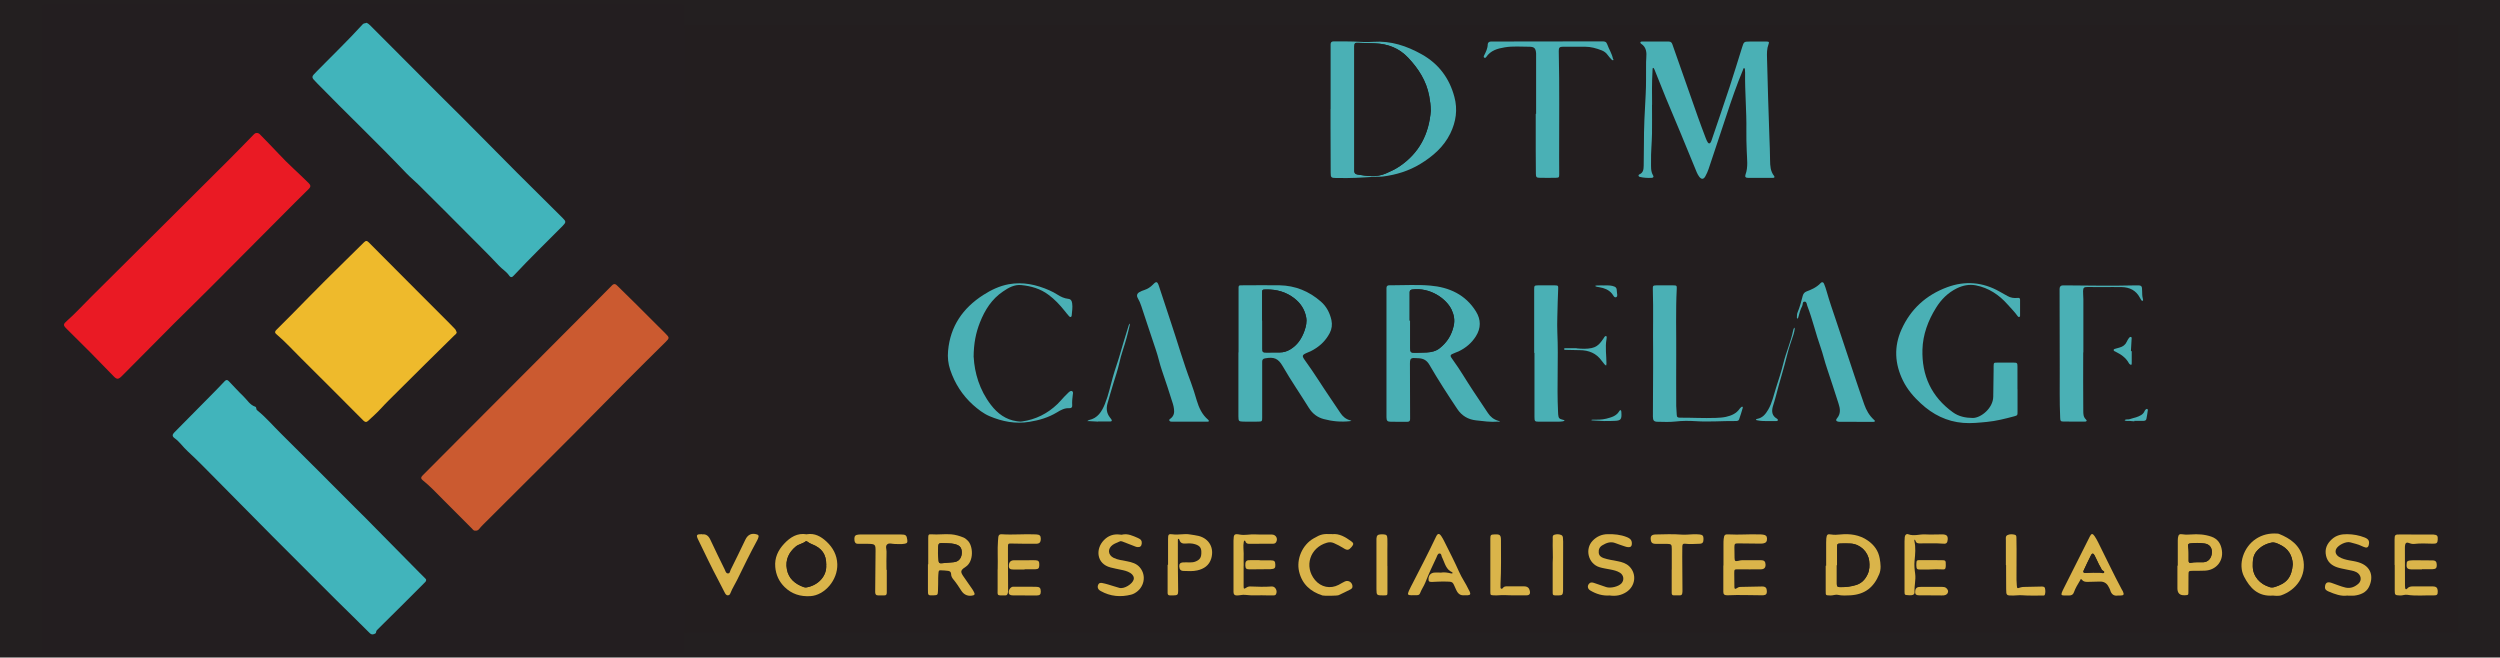 <?xml version="1.0" encoding="UTF-8"?><svg id="Calque_1" xmlns="http://www.w3.org/2000/svg" viewBox="0 0 336.5 88.5"><defs><style>.cls-1{fill:#ea1a24;}.cls-2{fill:#4ab0b5;}.cls-3{fill:#cb5a30;}.cls-4{fill:#dab44a;}.cls-5{fill:#231e1f;}.cls-6{fill:#41b4bb;}.cls-7{fill:#231e20;}.cls-8{fill:#eeba2c;}.cls-9{fill:#231f20;}</style></defs><rect class="cls-9" width="336.5" height="88.5"/><path class="cls-5" d="m211.52,3.36h119.41v81.79H92.74c-.21,0-.5.08-.6-.02-.1-.1-.02-.39-.02-.6,0-26.84,0-53.69,0-80.53,0-.21-.08-.5.02-.6s.39-.02.6-.02h118.79Zm10.84,10.72c-.02-1.48-.03-2.97.05-4.45,0-.14.01-.28.02-.42,0-.04.04-.07.06-.1.04.02.09.04.11.07.06.12.11.25.17.38.48,1.2.96,2.41,1.45,3.61.66,1.6,1.34,3.2,2.01,4.8.72,1.73,1.42,3.47,2.14,5.2.09.21.2.42.34.6.3.38.57.37.81-.05.18-.32.34-.66.45-1.01.8-2.39,1.6-4.79,2.39-7.18.68-2.07,1.39-4.13,2.23-6.14.02-.04.03-.09.04-.13.03-.07.06-.14.15-.1.03.01.06.07.07.11.02.16.03.32.03.49-.05,2.6.21,5.19.17,7.78-.02.93.02,1.85.05,2.78.03,1.06.21,2.12-.17,3.17-.11.29.02.43.36.43,1.11.01,2.23,0,3.34,0,.19,0,.28-.1.15-.26-.49-.63-.52-1.37-.54-2.11-.02-1.04-.05-2.08-.09-3.13-.14-3.54-.22-7.09-.32-10.63-.02-.62-.03-1.25.2-1.85.11-.3.05-.37-.27-.37-.74,0-1.48,0-2.23,0-.81,0-.81,0-1.06.8-.56,1.77-1.09,3.54-1.67,5.3-.78,2.37-1.6,4.73-2.4,7.1-.04.13-.09.27-.16.38-.11.18-.27.19-.38,0-.11-.18-.19-.37-.27-.56-.36-.95-.72-1.9-1.06-2.86-1.15-3.25-2.29-6.5-3.43-9.76-.08-.24-.21-.4-.49-.4-1.21,0-2.41,0-3.62,0-.06,0-.17.02-.19.06-.04.09.02.19.09.24.71.47.75,1.17.69,1.91-.03.35-.03.69-.03,1.04-.02,1.27.02,2.55-.05,3.82-.13,2.29-.25,4.58-.24,6.87,0,.93-.02,1.85-.03,2.78,0,.48-.05.94-.58,1.16-.08.03-.15.13-.1.23.03.05.1.1.16.11.52.12,1.05.15,1.59.13.23,0,.31-.15.2-.32-.36-.57-.27-1.21-.28-1.83-.03-1.28.1-2.55.13-3.82.02-1.3,0-2.6,0-3.89Zm-55.66,33.36c0,2.87,0,5.74,0,8.62,0,.65.04.69.66.7.67.02,1.34.01,2.02,0,.5,0,.52-.03.52-.58,0-2.25,0-4.49,0-6.74,0-.25,0-.51,0-.76,0-.24.11-.38.36-.43,1.24-.23,1.79,0,2.42,1.08,1.1,1.91,2.34,3.72,3.51,5.59.47.76,1.13,1.27,2.01,1.5,1.16.31,2.32.41,3.51.28.07,0,.14-.03.21-.04-.06-.03-.13-.06-.19-.08-.57-.15-.98-.49-1.3-.98-.43-.66-.88-1.31-1.32-1.96-1.15-1.68-2.21-3.42-3.41-5.07-.5-.69-.48-.78.34-1.12.13-.05.26-.1.38-.16,1.11-.55,1.99-1.33,2.57-2.45.29-.56.36-1.15.23-1.75-.21-.97-.66-1.83-1.42-2.49-1.59-1.39-3.44-2.15-5.56-2.19-1.6-.03-3.2,0-4.8,0-.78,0-.72-.08-.72.7,0,2.78,0,5.56,0,8.34Zm19.91.07s0,0,.01,0c0,1.9,0,3.8,0,5.7,0,.97,0,1.95,0,2.92,0,.44.1.6.48.61.79.03,1.58.01,2.36.01.23,0,.33-.13.34-.35,0-.12,0-.23,0-.35,0-2.25,0-4.5-.02-6.74,0-1.2-.02-1.18,1.2-1.11.66.04,1.09.31,1.43.9,1.17,2.03,2.44,3.99,3.74,5.93.63.94,1.47,1.41,2.52,1.53.99.11,1.98.25,2.98.17.08,0,.17.06.24-.03-.08-.03-.17-.06-.25-.09-.59-.17-1.02-.53-1.36-1.03-.68-1.02-1.36-2.04-2.04-3.06-.9-1.35-1.71-2.76-2.66-4.07-.47-.65-.47-.69.29-.99.15-.06.3-.11.45-.18.97-.45,1.75-1.12,2.33-2.03.7-1.11.71-2.24.02-3.34-1.41-2.28-3.62-3.27-6.16-3.49-1.75-.15-3.52-.04-5.28-.04-.07,0-.14,0-.21,0-.25-.01-.39.1-.4.36,0,.12,0,.23,0,.35,0,2.8,0,5.61,0,8.41Zm-7.52-32.85s0,0,0,0c0,.9,0,1.81,0,2.71,0,1.95,0,3.89.02,5.84,0,.66.06.71.71.73.09,0,.19,0,.28,0,1.6.04,3.2-.05,4.79-.16.42-.03.84.01,1.25-.04,1.79-.22,3.48-.75,5.03-1.69,1.69-1.02,3.15-2.28,4.04-4.1.77-1.57,1-3.23.55-4.93-.67-2.51-2.12-4.45-4.4-5.73-2.02-1.13-4.14-1.83-6.49-1.68-.9.06-1.8,0-2.71-.04-.88-.04-1.76-.01-2.64-.02-.29,0-.43.12-.42.41,0,.12,0,.23,0,.35,0,2.78,0,5.56,0,8.34Zm92.46,37.76c0-1.02,0-2.04,0-3.06,0-.48-.04-.52-.51-.53-.74-.01-1.48-.02-2.23,0-.45,0-.45.03-.47.48,0,.16,0,.32,0,.49-.02,1.21-.03,2.41-.05,3.62-.02,1.53-1.65,2.87-2.75,2.86-.98,0-1.89-.19-2.69-.77-2.88-2.08-4.19-4.95-4.09-8.44.06-2.02.75-3.89,1.83-5.62.7-1.13,1.6-2.03,2.8-2.62.82-.41,1.67-.57,2.56-.4,1.73.34,3.11,1.26,4.27,2.57.46.52.96,1,1.36,1.58.05.07.14.15.24.1.05-.02.08-.11.08-.16,0-.72.01-1.44,0-2.16,0-.23-.16-.25-.34-.24-.47.04-.92,0-1.34-.25-.36-.21-.73-.4-1.09-.61-2.26-1.28-4.63-1.47-7.04-.58-2.82,1.04-4.92,2.92-6.15,5.69-1.04,2.32-.91,4.63.21,6.9.59,1.19,1.43,2.17,2.39,3.05,1.61,1.49,3.48,2.45,5.7,2.62,1.07.08,2.12-.03,3.19-.13,1.25-.12,2.46-.43,3.67-.75.47-.12.46-.15.46-.63,0-1,0-1.99,0-2.99ZM206.76,15.33h-.03c0,1.65,0,3.29,0,4.94,0,1.04,0,2.09.02,3.13,0,.45.08.53.52.54.72.01,1.44.01,2.16,0,.42,0,.46-.06.46-.5,0-.76-.01-1.53-.01-2.29,0-4.75.07-9.5-.05-14.26-.01-.45.1-.58.56-.59,1-.01,1.99,0,2.99,0,.78,0,1.51.21,2.23.49.33.13.6.33.81.63.14.21.32.4.49.58.06.06.18.14.23.12.13-.06,0-.15-.02-.22-.14-.69-.55-1.27-.77-1.93-.12-.34-.32-.39-.63-.39-4.87.01-9.74.01-14.61.02-.14,0-.28,0-.42,0-.25,0-.42.14-.42.38-.02.56-.25,1.03-.49,1.5-.05.11-.09.23.04.3.09.05.19-.02.24-.09.6-.89,1.52-1.15,2.51-1.31,1.09-.18,2.18-.08,3.26-.08.71,0,.9.19.95.9,0,.12,0,.23,0,.35,0,2.6,0,5.19,0,7.79Zm-75.7,32.74c0-1.9.3-3.32.85-4.69.66-1.67,1.59-3.14,3.11-4.17.74-.49,1.52-.95,2.44-.86,1.32.14,2.58.5,3.68,1.31.82.62,1.52,1.36,2.16,2.15.2.25.4.51.62.75.15.16.32.11.34-.11.05-.55.15-1.1.06-1.66-.05-.34-.17-.55-.55-.59-.51-.06-.97-.27-1.41-.55-.35-.22-.72-.42-1.1-.59-1.75-.78-3.56-1.17-5.48-.82-1.25.23-2.37.77-3.43,1.45-2.75,1.77-4.44,4.21-4.73,7.53-.07.86.01,1.71.29,2.54.62,1.84,1.63,3.42,3.07,4.72.67.61,1.4,1.17,2.23,1.52,1.71.73,3.47,1.07,5.35.76,1.32-.22,2.57-.58,3.71-1.27.52-.32,1.04-.6,1.68-.57.25.01.4-.1.38-.37-.03-.49,0-.97.08-1.45.02-.15.06-.36-.08-.46-.18-.11-.36.04-.49.16-.21.18-.4.38-.59.59-.3.32-.58.66-.9.97-1.34,1.3-2.93,2.09-4.78,2.35-.23.03-.46,0-.69-.03-1.5-.21-2.6-1.03-3.49-2.2-1.55-2.02-2.21-4.34-2.32-6.43Zm118.81,8.7h0c.74,0,1.48,0,2.22,0,.08,0,.2.02.23-.08.03-.1-.07-.16-.14-.22-.61-.57-1-1.27-1.28-2.04-.44-1.24-.86-2.49-1.28-3.74-.84-2.52-1.67-5.05-2.52-7.57-.43-1.29-.88-2.58-1.26-3.9-.1-.35-.22-.71-.36-1.05-.09-.21-.26-.27-.44-.09-.52.56-1.19.87-1.89,1.13-.28.1-.45.29-.53.59-.21.76-.39,1.52-.7,2.25-.09.2-.07.45-.09.68,0,.05.04.11.06.17.04-.05.1-.1.12-.16.14-.54.28-1.08.54-1.57.11-.2,0-.6.35-.58.26.02.25.35.33.56.72,1.83,1.14,3.76,1.8,5.61.33.94.55,1.92.87,2.85.54,1.55,1.01,3.12,1.53,4.68.24.72.33,1.38-.21,2.02-.2.24-.09.41.25.45.14.02.28,0,.42,0,.65,0,1.3,0,1.95,0Zm30.52-9.32c0-.79,0-1.57,0-2.36,0-1.6,0-3.2,0-4.79,0-.37-.05-.74-.04-1.11.02-.46.13-.55.6-.54.7,0,1.39.01,2.09.01.83,0,1.67-.02,2.5,0,1.07.02,1.93.44,2.45,1.42.04.08.08.17.14.24.06.09.12.23.25.18.09-.04.05-.17.02-.26-.09-.34-.1-.68-.1-1.03,0-.73-.06-.8-.79-.78-3.2.08-6.39.03-9.59,0-.09,0-.19,0-.28,0q-.44.01-.45.48c0,.07,0,.14,0,.21,0,3.5,0,6.99.02,10.49.01,2.22-.04,4.44.06,6.66.02.38.08.49.42.49.97.02,1.95.02,2.92.01.23,0,.3-.14.12-.3-.35-.32-.34-.74-.35-1.16-.02-2.62-.03-5.23-.01-7.85Zm-57.88-.28c0,.98,0,1.68,0,2.37,0,2.18-.02,4.36-.03,6.53,0,.52.13.69.64.7.79.02,1.58.06,2.36-.03.93-.11,1.85-.11,2.77-.05,1.78.12,3.57-.04,5.35-.02.19,0,.41-.01.48-.21.19-.52.34-1.05.5-1.58.01-.04,0-.1-.04-.13-.02-.02-.09,0-.12.01-.09.07-.19.14-.25.24-.45.66-1.11.94-1.86,1.11-.46.1-.92.12-1.38.14-1.6.07-3.2-.04-4.8-.03-.27,0-.44-.06-.44-.38,0-.39-.07-.78-.07-1.18-.01-2.32-.03-4.63,0-6.95.02-2.94-.08-5.88.07-8.82.02-.44-.01-.47-.46-.48-.76-.01-1.53-.01-2.29,0-.44,0-.48.06-.47.49.09,2.85,0,5.7.04,8.26Zm-62.36,9.6s0,0,0,0c.79,0,1.58,0,2.36,0,.07,0,.17,0,.19-.05.05-.09-.03-.17-.1-.23-.81-.69-1.22-1.6-1.52-2.59-.25-.82-.49-1.64-.79-2.44-1-2.62-1.76-5.31-2.65-7.96-.56-1.66-1.1-3.34-1.65-5-.21-.63-.36-.67-.81-.18-.33.35-.71.59-1.16.73-.22.07-.44.15-.64.27-.33.2-.42.48-.23.82.2.34.35.7.47,1.07.66,1.97,1.3,3.95,1.97,5.92.3.9.49,1.83.8,2.72.53,1.51,1.01,3.02,1.49,4.54.07.22.11.45.14.68.07.48-.02.92-.43,1.25-.1.08-.28.15-.18.32.07.13.24.13.38.13.79,0,1.58,0,2.36,0Zm46.36-9.25s.02,0,.02,0c0,1.04,0,2.09,0,3.13,0,1.83,0,3.66,0,5.49,0,.6.05.64.64.64.86,0,1.72,0,2.57,0,.21,0,.42-.03.62-.05.09-.01.18-.04.22-.15-.07-.02-.13-.04-.2-.05-.53-.13-.61-.21-.66-.73-.01-.14-.01-.28-.02-.42-.17-3.52.07-7.04-.09-10.56-.06-1.41.02-2.83.05-4.24,0-.56.03-1.11.06-1.66.02-.43,0-.48-.44-.49-.77-.01-1.53-.01-2.3,0-.46,0-.49.05-.49.54,0,2.85,0,5.7,0,8.55Zm39.29,28.64s-.03,0-.04,0c0,1.13,0,2.27,0,3.4,0,.63-.02.57.62.6.35.02.68-.16,1.03-.08.55.12,1.11.09,1.66.06,1.95-.11,3.17-1.06,3.89-2.84.28-.69.19-1.41.07-2.12-.18-1.04-.75-1.83-1.6-2.41-1.12-.77-2.39-.95-3.71-.82-.41.04-.81.09-1.23,0-.5-.09-.6.01-.65.54-.02.18-.02.37-.02.55,0,1.04,0,2.08,0,3.12Zm-137.2-4.23c-1.27-.23-2.23.4-3.04,1.26-.81.86-1.32,1.89-1.2,3.14.1,1.06.51,1.97,1.26,2.7.96.95,2.12,1.3,3.47,1.22,1.92-.12,3.69-2.16,3.62-4.31-.04-1.22-.58-2.22-1.46-3.04-.74-.68-1.56-1.16-2.65-.98Zm197.4,8.24c.07,0,.26.04.44.03.21,0,.43,0,.62-.07,1.96-.68,3.5-2.59,2.93-5.01-.41-1.73-1.68-2.65-3.23-3.26-.08-.03-.18-.04-.27-.04-1.02-.06-1.98.15-2.84.72-1.65,1.09-2.44,3.41-1.59,5.07.78,1.52,1.87,2.73,3.94,2.55Zm-181.06-4.2s-.01,0-.02,0c0,1.13,0,2.27,0,3.4,0,.81-.02.81.79.78.5-.02.55-.05.56-.57.02-.6.02-1.2.03-1.8,0-.25.02-.51.05-.76.01-.12.07-.24.21-.24.37.01.74.03,1.1.08.22.03.38.17.38.43,0,.3.15.53.33.75.39.46.71.97,1.04,1.48.38.59.96.8,1.62.63.18-.05.21-.18.14-.32-.09-.19-.19-.37-.3-.54-.35-.52-.71-1.03-1.07-1.54-.54-.76-.56-.95.19-1.43,1.15-.75,1.02-2.85.28-3.54-.17-.16-.34-.32-.56-.41-.54-.22-1.08-.38-1.67-.43-.88-.08-1.75.06-2.63,0-.4-.03-.45.04-.45.5,0,1.18,0,2.36,0,3.54Zm107.04.17s0,0,0,0c0,.93,0,1.85,0,2.78,0,.25,0,.51,0,.76,0,.32.14.47.46.47.09,0,.19,0,.28,0,1.36-.07,2.73,0,4.09,0,.19,0,.37.02.56,0,.36-.04.48-.19.47-.55-.02-.44-.18-.63-.65-.63-.97,0-1.94.04-2.92.06-.19,0-.36.08-.51.19-.21.15-.29.04-.29-.17,0-.62-.02-1.25-.02-1.87,0-.51.02-.53.54-.52,1.02,0,2.04.02,3.06,0,.45,0,.64-.25.61-.67-.03-.39-.19-.56-.63-.56-.83-.01-1.67,0-2.5,0-.18,0-.36.05-.54.09-.42.09-.48.05-.5-.39-.02-.48-.02-.97-.02-1.46,0-.46.06-.51.53-.5.93,0,1.85.02,2.78.03.18,0,.37,0,.55-.02.4-.07.55-.28.53-.68-.02-.31-.16-.46-.54-.51-.18-.03-.37-.02-.55-.03-1.34-.06-2.69.07-4.03,0-.54-.03-.65.06-.71.59-.03.23-.03.46-.03.69,0,.97,0,1.94,0,2.92Zm53.08,4.03c.19,0,.26,0,.32,0,.5-.02.57-.12.36-.58-.04-.08-.09-.16-.14-.24-1.11-2.08-2.11-4.22-3.17-6.32-.15-.29-.3-.58-.48-.84-.29-.42-.44-.4-.66.05-1.15,2.29-2.3,4.59-3.46,6.88-.62,1.23-.42,1.02.7,1.04.32,0,.52-.12.63-.43.2-.57.52-1.08.83-1.6.06-.1.07-.32.25-.08.19.25.46.29.75.28.53-.01,1.06-.01,1.6-.04.57-.02.99.19,1.24.71.07.15.17.28.21.43.16.61.55.82,1.03.74Zm30.9,0c.38,0,.66.03.94,0,.82-.09,1.6-.41,1.96-1.15.68-1.36.34-2.82-1.41-3.34-.42-.12-.86-.18-1.29-.27-.46-.09-.91-.2-1.31-.45-.47-.28-.6-.71-.36-1.12.3-.51,1.31-1,1.87-.84.51.15,1.04.25,1.52.49.16.08.34.16.52.2.21.05.35-.02.42-.25.17-.57.03-.87-.52-1.09-.76-.3-1.54-.44-2.37-.45-.78-.01-1.47.15-2.05.68-.67.6-.99,1.32-.78,2.24.19.84.76,1.3,1.52,1.55.42.14.86.2,1.29.3.43.1.87.13,1.27.34.63.33.79,1.1.27,1.56-.47.42-1.03.67-1.72.52-.66-.15-1.27-.42-1.91-.64-.57-.19-.84,0-.87.58-.02.35.24.49.5.59.84.36,1.68.67,2.52.54Zm-122.07-3.08c-.27,0-.55-.02-.83,0-.47.04-.75.36-.78.82-.02.36.06.45.44.44.51-.01,1.02-.07,1.53-.06,1.45.04,1.19-.09,1.75,1.12.26.56.57.8,1.15.73.14-.02.28,0,.42,0,.32-.02.4-.14.27-.45-.04-.11-.12-.2-.16-.31-.38-.82-.92-1.56-1.28-2.38-.62-1.4-1.32-2.75-2-4.11-.12-.25-.25-.5-.41-.72-.27-.39-.48-.37-.69.07-.99,2.09-2.05,4.15-3.11,6.2-.19.37-.39.74-.56,1.12-.22.48-.15.57.35.58.25,0,.51,0,.76-.01.18,0,.33-.08.39-.24.19-.52.53-.98.73-1.49.44-1.12.94-2.21,1.46-3.29.11-.22.17-.57.43-.59.31-.01.24.39.38.58.03.04.04.08.06.13.32.68.49,1.47,1.28,1.82.03.01.04.08.06.12-.07.01-.14.05-.19.04-.47-.12-.95-.2-1.45-.11Zm22.77,3.08c.81.12,1.55-.01,2.22-.44,1.24-.79,1.45-2.46.43-3.47-.43-.42-.99-.59-1.56-.7-.64-.12-1.28-.21-1.9-.42-.34-.12-.63-.31-.66-.72-.04-.43.1-.78.48-1,.55-.32,1.12-.56,1.78-.29.36.15.74.26,1.11.39.22.08.44.15.67.15.24,0,.38-.11.41-.37.05-.5-.13-.77-.68-.99-.83-.33-1.7-.41-2.59-.39-.79.02-1.45.32-1.98.86-1.12,1.14-.6,3.14.92,3.59.46.14.95.2,1.43.3.46.09.91.19,1.31.44.51.31.6.98.2,1.43-.4.44-1.48.7-2.06.5-.53-.18-1.05-.37-1.58-.54-.22-.07-.45-.15-.66.03-.33.28-.29.73.09.96.81.5,1.69.76,2.62.68Zm-65.67-8.19c-.11-.01-.2-.02-.29-.03-.84-.09-1.56.17-2.14.77-1.15,1.2-.96,3.18.91,3.66.45.11.9.2,1.35.3.45.1.91.2,1.31.44.36.22.53.56.46.86-.15.64-1.3,1.33-1.93,1.15-.51-.15-1.01-.32-1.52-.46-.27-.08-.54-.15-.81-.2-.18-.03-.39-.02-.49.17-.11.21-.13.45,0,.66.07.11.2.19.32.26,1.29.73,2.66.85,4.08.48.16-.04.31-.11.45-.18,1.32-.72,1.66-2.38.72-3.49-.45-.53-1.07-.69-1.71-.82-.61-.12-1.24-.18-1.81-.46-.79-.4-.86-1.26-.12-1.76.28-.19.62-.31.93-.45.11-.05.23-.03.34,0,.52.2,1.04.39,1.55.6.17.07.34.15.53.16.34.02.51-.13.55-.48.04-.34-.08-.56-.5-.74-.7-.3-1.4-.65-2.18-.45Zm142.13,4.18s-.03,0-.05,0c0,1.02,0,2.04,0,3.05q0,.97.95.93s.05,0,.07,0c.45-.03.46-.04.46-.48,0-.72,0-1.43.01-2.15,0-.65,0-.65.62-.66.53,0,1.07,0,1.6-.02,1.47-.08,2.48-1.27,2.28-2.71-.12-.87-.52-1.56-1.43-1.87-.9-.31-1.81-.36-2.74-.29-.37.03-.73.04-1.1-.02-.46-.07-.59.03-.65.48-.02.11-.02.23-.02.35,0,1.13,0,2.27,0,3.4Zm-198.61-4.22c-.77-.02-.84.09-.55.71.02.04.04.08.06.12.88,1.81,1.75,3.63,2.69,5.41.28.53.55,1.07.83,1.61.1.18.18.39.45.38.24,0,.3-.21.36-.37.23-.58.57-1.11.85-1.67.89-1.81,1.76-3.62,2.73-5.39.08-.14.14-.3.17-.45.03-.15-.05-.26-.2-.31-.71-.24-1.24,0-1.57.69-.65,1.36-1.3,2.71-1.98,4.06-.09.18-.09.52-.4.49-.26-.03-.3-.32-.4-.52-.65-1.33-1.31-2.66-1.93-4-.25-.53-.6-.81-1.1-.73Zm84.79-.03c-1.26-.05-1.51,0-2.5.58-1.5.86-2.35,2.78-1.95,4.47.4,1.69,1.53,2.69,3.14,3.21.21.07,2,.05,2.18-.04.54-.25,1.08-.52,1.62-.79.12-.06.23-.16.24-.32.06-.55-.49-.96-1.01-.74-.3.13-.57.31-.85.46-1.13.57-2.38.31-3.18-.65-1.51-1.81-.69-4.36,1.6-5.02.33-.09.63-.1.94.05.44.2.87.42,1.29.68.53.33.72.29,1.12-.19.27-.33.26-.48-.08-.74-.8-.58-1.63-1.07-2.56-.95Zm143,4.14s0,0,0,0c0,1.13,0,2.27,0,3.4,0,.66.05.68.72.7.33.01.64-.14.95-.09,1.2.19,2.4.04,3.6.08.43.01.53-.12.52-.53-.02-.52-.18-.68-.74-.68-.86,0-1.71,0-2.57,0-.31,0-.59.03-.81.3-.13.16-.24.08-.27-.1-.02-.11-.02-.23-.02-.35,0-1.69,0-3.38-.01-5.07,0-.14,0-.28.04-.41.05-.21.18-.32.41-.24.26.1.53.18.81.15.83-.09,1.67-.05,2.5-.03.52.01.63-.09.66-.57.03-.49-.09-.62-.57-.66-.12,0-.23,0-.35,0-1.39,0-2.78,0-4.17-.01-.65,0-.71.05-.72.7,0,1.13,0,2.27,0,3.4Zm-165.09-.02s-.03,0-.05,0c0,1.18,0,2.36,0,3.54,0,.09,0,.19,0,.28.02.18.1.31.3.3.16,0,.32,0,.49,0,.53-.01.63-.08.63-.59,0-1.13-.04-2.27-.04-3.4,0-1.13,0-2.27,0-3.4,0-.08-.02-.2.09-.23.02,0,.1.08.12.14.12.46.45.53.86.5.42-.03.83-.04,1.24.09.6.19.83.47.85,1.02.02.75-.17,1.06-.78,1.31-.24.1-.5.11-.75.12-.32,0-.65-.01-.97,0-.35.02-.49.22-.47.55.03.4.19.59.61.6.6.01,1.22.05,1.8-.07.89-.19,1.62-.66,1.9-1.63.4-1.4-.28-2.64-1.69-3.01-.38-.1-.78-.12-1.16-.2-.78-.14-1.56.1-2.35-.02-.55-.08-.61,0-.62.62,0,1.16,0,2.32,0,3.47Zm10.17.11s.01,0,.02,0c0-.56-.01-1.11,0-1.67.01-.48-.08-.97,0-1.45.02-.09.03-.24.08-.25.17-.05.14.13.2.21.14.2.34.21.55.21.51,0,1.02-.01,1.53-.01.49,0,.97,0,1.46,0,.21,0,.43,0,.55-.22.27-.47-.02-1.01-.57-1.02-.76-.01-1.53.02-2.29-.02-.67-.04-1.32.16-2,.03-.79-.14-.86-.04-.88.78,0,.05,0,.09,0,.14,0,1.87,0,3.75,0,5.62,0,.39,0,.79,0,1.18,0,.32.13.46.46.47.37,0,.76-.12,1.1-.08,1,.14,1.99.02,2.98.07.28.02.56,0,.83,0,.14,0,.27,0,.35-.16.24-.44-.1-1.08-.58-1.04-.95.08-1.9.05-2.85,0-.19,0-.36.02-.52.13-.36.23-.4.21-.41-.18-.01-.92,0-1.85,0-2.77Zm-48.03.55s-.02,0-.03,0c0-.81-.02-1.62.01-2.43.01-.34-.19-.76.09-1,.26-.22.67-.05,1.01-.05.44,0,.88.05,1.32-.03.35-.06.42-.18.37-.53-.08-.62-.2-.72-.86-.72-1.78,0-3.57,0-5.36,0-.18,0-.38,0-.55.05-.31.08-.38.29-.34.73.03.3.14.48.47.48.46,0,.93,0,1.39,0,.93.01.99.09.98,1-.02,1.83-.03,3.66-.05,5.49,0,.27.09.45.39.45.28,0,.56,0,.83,0,.28,0,.34-.15.34-.4,0-1.02,0-2.04,0-3.06Zm105.66-.02h0c0,.58,0,1.16,0,1.74,0,.46,0,.93,0,1.39,0,.17.03.34.25.35.3.01.6,0,.9,0,.16,0,.24-.12.27-.27.02-.14.03-.28.03-.41,0-1.5-.02-3.01-.03-4.51,0-.46.01-.93.01-1.39,0-.3.13-.41.44-.36.62.1,1.25.01,1.87,0,.42,0,.53-.18.54-.64,0-.41-.1-.56-.5-.61-.27-.04-.56-.04-.83-.03-.53.01-1.06.09-1.58.05-1.18-.09-2.36-.06-3.54-.02-.58.02-.72.25-.63.81.06.35.29.45.6.45.51,0,1.02-.01,1.53,0,.62.01.67.07.68.68,0,.93,0,1.85,0,2.78Zm-24.42-.56s0,0,0,0c0,1.2,0,2.4,0,3.61,0,.41.02.41.44.44.48.04.96-.06,1.45-.03.99.05,1.99.03,2.98.03.39,0,.53-.22.45-.58-.1-.43-.31-.62-.78-.63-.76-.02-1.53,0-2.29,0-.18,0-.37.02-.51.16-.08.08-.13.21-.27.16-.13-.05-.1-.19-.1-.3,0-.12,0-.23,0-.35.1-1.94.06-3.88.06-5.83,0-.75-.12-.85-.85-.83-.51.02-.57.06-.58.56-.01,1.2,0,2.41,0,3.61Zm-66.31.54c0,.63,0,1.63,0,2.62,0,.95-.11.87.91.87.05,0,.09,0,.14,0,.17,0,.24-.1.3-.24.06-.16.06-.32.06-.48,0-1.46-.01-2.92-.02-4.38,0-.46,0-.93,0-1.39,0-.5.04-.5.5-.49,1.09.02,2.18.03,3.27.03.49,0,.66-.2.65-.7,0-.38-.17-.54-.63-.56-1.55-.08-3.1.09-4.65-.02-.29-.02-.43.13-.44.41,0,.16-.03.32-.04.48-.08,1.16,0,2.32-.04,3.84Zm122.06-.61s0,0-.01,0c0,1.2,0,2.41,0,3.61,0,.45.04.48.47.49.16,0,.33,0,.49,0,.24-.02.41-.16.39-.4-.07-.83.2-1.65.08-2.49-.08-.57-.14-1.15-.08-1.73.09-.9.18-1.8-.03-2.69-.01-.05.03-.12.04-.18.04.05.1.1.11.16.07.28.25.35.52.36,1.09,0,2.17-.05,3.26.04.39.03.53-.15.56-.54.04-.48-.12-.67-.62-.71-.07,0-.14,0-.21,0-.74,0-1.48.03-2.22,0-.75-.04-1.5.27-2.26-.02-.23-.09-.44.09-.47.38-.02.18-.02.37-.03.55,0,1.06,0,2.13,0,3.19Zm13.64.02s0,0,.01,0c0,.14,0,.28,0,.42,0,.93,0,1.85.01,2.78,0,.9.02.91.95.9.39,0,.76-.07,1.16-.04.92.07,1.85.03,2.78.04.11,0,.27.02.31-.1.11-.29.1-.6.02-.89-.06-.24-.32-.22-.53-.22-.76.01-1.53.03-2.29.05-.16,0-.33.02-.48.07-.44.15-.44.16-.49-.3-.02-.25-.04-.51-.04-.76,0-1.37.01-2.73.01-4.1,0-.51,0-1.02-.02-1.53,0-.16-.01-.36-.2-.4-.34-.09-.7-.11-1.02.05-.27.14-.2.44-.2.69,0,1.11,0,2.22,0,3.33Zm-83.24.14h0c0-.74,0-1.48,0-2.22,0-.49,0-.97,0-1.46-.02-.47-.11-.56-.58-.59-.09,0-.19,0-.28,0-.45.02-.58.15-.61.58,0,.12,0,.23,0,.35,0,2.15,0,4.31,0,6.46,0,.82.03.84.88.83.05,0,.09,0,.14,0,.45-.02.46-.02.46-.47,0-1.16,0-2.32,0-3.48Zm22.24-.44c0,1.41-.01,2.51,0,3.62.01.83-.09.77.81.76.47,0,.55-.1.59-.57,0-.09,0-.18,0-.28,0-2.13,0-4.25.01-6.38,0-.18,0-.37-.03-.55-.02-.14-.07-.28-.21-.34-.31-.14-.64-.14-.95-.04-.28.09-.2.39-.21.6-.05,1.15.05,2.31-.01,3.17Zm-61.18-19c.63,0,1.14,0,1.65,0,.18,0,.25-.11.15-.27-.06-.1-.14-.19-.21-.28-.44-.56-.51-1.18-.33-1.84.25-.91.53-1.82.8-2.73.26-.89.57-1.76.78-2.66.14-.61.3-1.21.49-1.8.36-1.08.66-2.17.91-3.28.02-.1.06-.21-.01-.32-.04.08-.08.17-.11.25-.24.8-.49,1.59-.73,2.39-.3,1-.57,2.01-.91,2.99-.37,1.07-.66,2.17-.94,3.27-.17.65-.36,1.29-.62,1.92-.41,1.02-.96,1.91-2.15,2.17-.02,0-.05.01-.06.03-.05.03-.11.07-.16.11.06,0,.12,0,.18,0,.46.02.93.05,1.27.07Zm90.22-.07c.35,0,.69,0,1.04,0,.09,0,.2-.01.23-.11.03-.1-.04-.17-.13-.22-.66-.38-.74-.96-.55-1.62.13-.47.29-.93.41-1.4.48-1.9,1.09-3.77,1.55-5.67.22-.92.57-1.8.85-2.71.07-.22.1-.45.14-.68,0-.06-.03-.12-.05-.18-.04.06-.08.11-.1.17-.03.06-.05.13-.06.2-.3,1.52-.95,2.94-1.32,4.44-.27,1.09-.61,2.18-.97,3.25-.33,1.01-.52,2.05-1.07,2.99-.36.61-.75,1.1-1.48,1.24-.06.01-.16.06-.16.09,0,.08.09.08.15.1.5.1,1.01.11,1.52.11Zm-25.8-9.79c-.51,0-1.02,0-1.53,0-.06,0-.18.03-.18.06,0,.11.09.16.18.16.65.02,1.3.03,1.95.04,1.2.01,2.22.42,2.94,1.42.12.17.25.33.39.49.06.07.14.11.21.17.02-.09.05-.17.05-.26,0-1.09-.19-2.17,0-3.26.03-.16.07-.43-.04-.45-.2-.05-.26.21-.38.35-.12.14-.22.3-.33.45-.32.41-.72.69-1.25.81-.67.14-1.34.1-2.01.04Zm-42.59,28.54s0-.01,0-.02c-.51,0-1.02-.02-1.53,0-.36.02-.48.23-.47.7.01.4.1.52.48.53.49.01.97,0,1.46-.01.49,0,.97.01,1.46-.01.55-.03.65-.15.64-.6-.02-.48-.12-.58-.64-.59-.46,0-.93,0-1.39,0Zm-31.73,1.24s0-.02,0-.03c.48,0,.97,0,1.45,0,.41,0,.52-.13.53-.55.02-.48-.09-.64-.49-.66-.34-.02-.69,0-1.04,0-.62,0-1.25-.02-1.87,0-.47,0-.7.27-.7.75,0,.36.15.49.66.5.48,0,.97,0,1.45,0Zm188.09-.02s0-.02,0-.02c.49,0,.97.02,1.46,0,.42-.02.54-.17.53-.56-.01-.43-.15-.61-.56-.62-.81-.02-1.62-.02-2.43-.02-.23,0-.46,0-.69.04-.16.02-.33.08-.36.28-.06.55-.08.89.59.91.48.01.97,0,1.46,0Zm-66.31.02c.69-.03,1.22-.04,1.75-.01.37.02.43-.06.46-.43,0-.05,0-.09,0-.14.01-.65,0-.67-.64-.67-.92,0-1.85,0-2.77-.01-.52,0-.53.01-.55.54,0,.07-.01.14,0,.21.02.45.09.52.53.52.46,0,.92,0,1.22,0Zm-121.73,3.48c.53,0,1.06,0,1.6,0,.42,0,.54-.14.53-.54,0-.49-.15-.63-.69-.63-.93,0-1.85,0-2.78-.01-.09,0-.19,0-.28,0-.32.04-.58.39-.57.75,0,.29.16.41.59.42.53.01,1.06,0,1.6,0Zm121.94,0h0c.37.01.74.01,1.11.01.21,0,.42,0,.63,0,.35-.03.56-.23.58-.49.02-.28-.21-.57-.53-.63-.18-.04-.37-.03-.55-.03-.7,0-1.39,0-2.09,0-.26,0-.51,0-.76.02-.34.04-.51.29-.5.7,0,.29.12.41.51.42.53.02,1.07,0,1.6,0Zm27.04-32.86s-.06,0-.1,0c.03-.53.06-1.06.09-1.59,0-.11.04-.27-.07-.31-.15-.06-.25.09-.33.2-.1.13-.18.27-.24.42-.2.43-.53.69-.98.8-.18.05-.36.1-.53.15-.1.03-.25.05-.26.18,0,.13.14.17.24.22.73.37,1.4.8,1.81,1.56.03.06.09.11.14.15.05.04.12.05.18.08.02-.06.06-.12.06-.19,0-.55,0-1.11,0-1.66Zm-71.09-8.85c-.18,0-.37-.01-.55,0-.2.02-.4-.03-.59.07.18.11.39.13.58.17.65.11,1.24.33,1.69.85.17.2.29.61.58.49.25-.11.09-.5.09-.77,0-.5-.13-.63-.62-.75-.38-.09-.78-.06-1.17-.06Zm71.41,18.29s0-.04,0-.06c.39,0,.78,0,1.17,0,.19,0,.4-.03.45-.24.09-.4.14-.81.2-1.22,0-.04-.02-.09-.05-.12-.06-.06-.14-.03-.19.01-.07.06-.15.13-.18.21-.2.54-.69.71-1.17.88-.28.1-.59.14-.86.25-.22.09-.49-.05-.68.16.24.12.5.05.74.08.18.02.37.03.55.05Zm-71.23-.03s0,0,0-.01c.21,0,.42,0,.63,0,.21,0,.42-.02.63-.02.89-.02,1.04-.19.97-1.09,0-.05,0-.09-.01-.14-.02-.07-.02-.16-.06-.19-.1-.06-.17.03-.21.1-.39.67-1.05.84-1.74,1.02-.62.16-1.24.13-1.87.14-.07,0-.13.04-.19.05.06.02.13.05.19.05.56.03,1.11.06,1.67.09Z"/><path class="cls-2" d="m222.36,14.08c0,1.3.02,2.6,0,3.89-.02,1.27-.16,2.54-.13,3.82.01.62-.07,1.25.28,1.83.11.17.03.31-.2.32-.54.02-1.07,0-1.59-.13-.06-.01-.14-.06-.16-.11-.05-.1.02-.19.1-.23.53-.22.57-.68.58-1.16,0-.93.03-1.85.03-2.78-.01-2.3.11-4.58.24-6.87.07-1.27.04-2.55.05-3.82,0-.35,0-.7.03-1.04.06-.74.02-1.45-.69-1.91-.08-.05-.13-.15-.09-.24.02-.04.12-.06.19-.06,1.21,0,2.41,0,3.62,0,.29,0,.41.16.49.4,1.14,3.25,2.28,6.51,3.43,9.76.34.96.7,1.91,1.06,2.86.07.19.16.39.27.56.11.18.27.17.38,0,.07-.11.12-.25.16-.38.8-2.37,1.62-4.73,2.4-7.1.58-1.76,1.11-3.53,1.67-5.3.25-.79.25-.79,1.06-.8.74,0,1.48-.01,2.23,0,.33,0,.39.07.27.37-.23.61-.22,1.23-.2,1.85.1,3.54.18,7.09.32,10.63.04,1.04.08,2.08.09,3.13.01.74.04,1.48.54,2.11.12.16.04.26-.15.26-1.11,0-2.23.01-3.34,0-.34,0-.46-.14-.36-.43.38-1.04.2-2.11.17-3.17-.03-.93-.07-1.85-.05-2.78.04-2.6-.21-5.19-.17-7.78,0-.16-.01-.32-.03-.49,0-.04-.04-.09-.07-.11-.09-.04-.12.03-.15.1-.02.04-.03.09-.04.13-.84,2.01-1.55,4.07-2.23,6.14-.79,2.4-1.59,4.79-2.39,7.18-.12.35-.27.69-.45,1.01-.24.42-.52.42-.81.05-.14-.18-.25-.39-.34-.6-.72-1.73-1.42-3.47-2.14-5.2-.66-1.6-1.35-3.2-2.01-4.8-.49-1.2-.97-2.4-1.45-3.61-.05-.13-.1-.26-.17-.38-.02-.03-.07-.05-.11-.07-.02.03-.06.07-.06.1-.01.14-.02.28-.02.42-.08,1.48-.07,2.96-.05,4.45Z"/><path class="cls-2" d="m166.71,47.44c0-2.78,0-5.56,0-8.34,0-.78-.06-.69.72-.7,1.6,0,3.2-.03,4.8,0,2.12.04,3.97.8,5.56,2.19.76.66,1.2,1.52,1.42,2.49.13.61.06,1.19-.23,1.75-.58,1.11-1.46,1.9-2.57,2.45-.12.06-.25.11-.38.16-.81.34-.84.43-.34,1.12,1.2,1.65,2.26,3.39,3.41,5.07.44.65.89,1.3,1.32,1.96.32.48.73.83,1.3.98.07.02.13.05.19.08-.07.01-.14.03-.21.04-1.19.13-2.35.03-3.51-.28-.88-.23-1.53-.74-2.01-1.5-1.16-1.87-2.41-3.68-3.51-5.59-.63-1.09-1.18-1.31-2.42-1.08-.25.05-.36.18-.36.43,0,.25,0,.51,0,.76,0,2.25,0,4.49,0,6.74,0,.54-.02.57-.52.58-.67.01-1.34.02-2.02,0-.62-.02-.65-.06-.66-.7,0-2.87,0-5.74,0-8.62Zm3.18-4.3s.02,0,.02,0c0,1.25,0,2.5,0,3.75,0,.53.05.56.55.56.6,0,1.2-.01,1.8-.01.5,0,.95-.14,1.38-.39.99-.59,1.57-1.48,1.94-2.53.2-.59.35-1.19.22-1.84-.21-1.05-.76-1.87-1.59-2.52-1.11-.86-2.37-1.21-3.76-1.19-.58,0-.58,0-.57.57,0,1.2,0,2.41,0,3.61Z"/><path class="cls-2" d="m186.62,47.52c0-2.8,0-5.61,0-8.41,0-.12,0-.23,0-.35,0-.26.15-.37.4-.36.07,0,.14,0,.21,0,1.76,0,3.53-.11,5.28.04,2.55.22,4.75,1.21,6.16,3.49.68,1.1.68,2.24-.02,3.34-.57.9-1.36,1.57-2.33,2.03-.15.07-.3.12-.45.18-.76.3-.77.34-.29.99.96,1.31,1.76,2.72,2.66,4.07.68,1.02,1.36,2.04,2.04,3.06.33.5.77.86,1.36,1.03.09.02.17.06.25.09-.07.09-.16.03-.24.03-1,.09-1.99-.06-2.98-.17-1.05-.12-1.89-.59-2.52-1.53-1.3-1.95-2.57-3.91-3.74-5.93-.34-.59-.77-.86-1.43-.9-1.22-.08-1.21-.1-1.2,1.11.01,2.25.01,4.5.02,6.74,0,.12,0,.23,0,.35,0,.22-.1.35-.34.35-.79,0-1.58.02-2.36-.01-.38-.01-.47-.17-.48-.61,0-.97,0-1.95,0-2.92,0-1.9,0-3.8,0-5.7,0,0,0,0-.01,0Zm3.12-4.38s.05,0,.07,0c0,1.23,0,2.46,0,3.68,0,.61.08.67.7.65.51-.01,1.02-.02,1.53-.04.63-.03,1.24-.17,1.75-.58,1-.79,1.63-1.81,1.89-3.07.15-.74.02-1.42-.29-2.09-.7-1.48-2.88-3.04-5.3-2.73-.22.03-.34.13-.35.34,0,.12,0,.23,0,.35,0,1.16,0,2.32,0,3.47Z"/><path class="cls-2" d="m179.1,14.67c0-2.78,0-5.56,0-8.34,0-.12,0-.23,0-.35,0-.29.13-.41.42-.41.88.01,1.76-.02,2.64.02.9.05,1.81.1,2.71.04,2.35-.16,4.47.55,6.49,1.68,2.29,1.28,3.73,3.22,4.4,5.73.46,1.7.22,3.35-.55,4.93-.89,1.81-2.35,3.07-4.04,4.1-1.55.94-3.24,1.46-5.03,1.69-.41.05-.83.01-1.25.04-1.59.11-3.19.2-4.79.16-.09,0-.19,0-.28,0-.65-.01-.71-.07-.71-.73,0-1.95-.01-3.89-.02-5.84,0-.9,0-1.81,0-2.71,0,0,0,0,0,0Zm13.48.2c0-.66-.09-1.31-.21-1.94-.38-2.03-1.44-3.68-2.84-5.16-1.22-1.29-2.73-1.86-4.47-1.93-.74-.03-1.48-.04-2.22-.07-.47-.02-.53.03-.55.48,0,.09,0,.19,0,.28,0,5.35,0,10.71,0,16.06,0,.12.01.23,0,.35-.03.31.1.5.4.55,1.28.21,2.56.41,3.83-.13.64-.28,1.27-.57,1.85-.96,2.67-1.81,3.97-4.37,4.22-7.52Z"/><path class="cls-2" d="m271.56,52.42c0,1,0,1.99,0,2.99,0,.48,0,.5-.46.63-1.21.32-2.41.63-3.67.75-1.06.1-2.12.22-3.19.13-2.22-.18-4.09-1.13-5.7-2.62-.96-.88-1.8-1.86-2.39-3.05-1.12-2.27-1.25-4.58-.21-6.9,1.24-2.77,3.34-4.65,6.15-5.69,2.41-.89,4.78-.7,7.04.58.36.21.73.4,1.09.61.42.24.87.3,1.34.25.18-.02.34,0,.34.24,0,.72,0,1.44,0,2.16,0,.06-.04.14-.08.16-.1.05-.19-.03-.24-.1-.4-.57-.9-1.06-1.36-1.58-1.15-1.3-2.54-2.23-4.27-2.57-.89-.17-1.74,0-2.56.4-1.2.59-2.1,1.49-2.8,2.62-1.08,1.73-1.77,3.6-1.83,5.62-.1,3.5,1.21,6.36,4.09,8.44.8.58,1.71.76,2.69.77,1.1,0,2.73-1.33,2.75-2.86.02-1.21.03-2.41.05-3.62,0-.16,0-.32,0-.49.02-.46.02-.48.47-.48.74-.01,1.48,0,2.23,0,.46,0,.51.05.51.53,0,1.02,0,2.04,0,3.06Z"/><path class="cls-2" d="m206.76,15.33c0-2.6,0-5.19,0-7.79,0-.12,0-.23,0-.35-.05-.7-.24-.9-.95-.9-1.09,0-2.18-.1-3.26.08-.98.16-1.91.42-2.51,1.31-.05.08-.15.14-.24.09-.13-.07-.1-.19-.04-.3.24-.48.48-.95.49-1.5,0-.23.18-.37.42-.38.14,0,.28,0,.42,0,4.87,0,9.74,0,14.61-.02.31,0,.51.05.63.39.23.65.63,1.24.77,1.93.02.08.15.16.02.22-.05.02-.17-.06-.23-.12-.17-.19-.35-.38-.49-.58-.21-.3-.48-.5-.81-.63-.72-.28-1.45-.49-2.23-.49-1,0-1.99,0-2.99,0-.46,0-.57.13-.56.59.11,4.75.04,9.5.05,14.26,0,.76.01,1.53.01,2.29,0,.45-.03.49-.46.5-.72.01-1.44.02-2.16,0-.44,0-.52-.1-.52-.54-.01-1.04-.02-2.09-.02-3.13,0-1.65,0-3.29,0-4.94h.03Z"/><path class="cls-2" d="m131.06,48.07c.11,2.09.77,4.41,2.32,6.43.89,1.16,1.99,1.99,3.49,2.2.23.03.46.07.69.03,1.85-.26,3.44-1.06,4.78-2.35.32-.31.6-.65.9-.97.19-.2.39-.4.59-.59.14-.12.31-.27.49-.16.15.09.11.3.08.46-.07.48-.11.96-.08,1.45.02.27-.13.38-.38.37-.64-.04-1.16.25-1.68.57-1.14.69-2.39,1.06-3.71,1.27-1.88.31-3.65-.04-5.35-.76-.83-.35-1.55-.92-2.23-1.52-1.44-1.3-2.45-2.88-3.07-4.72-.28-.83-.37-1.67-.29-2.54.29-3.32,1.98-5.76,4.73-7.53,1.06-.68,2.18-1.22,3.43-1.45,1.92-.35,3.73.05,5.48.82.38.17.75.36,1.1.59.44.28.9.49,1.41.55.38.04.5.25.55.59.09.56-.02,1.11-.06,1.66-.02.22-.19.27-.34.11-.22-.24-.42-.5-.62-.75-.64-.8-1.33-1.54-2.16-2.15-1.09-.82-2.35-1.18-3.68-1.31-.92-.09-1.71.36-2.44.86-1.52,1.02-2.45,2.5-3.11,4.17-.54,1.37-.84,2.79-.85,4.69Z"/><path class="cls-2" d="m249.87,56.77c-.65,0-1.3,0-1.95,0-.14,0-.28,0-.42,0-.34-.04-.45-.21-.25-.45.54-.64.45-1.3.21-2.02-.52-1.56-.99-3.13-1.53-4.68-.33-.94-.54-1.91-.87-2.85-.66-1.85-1.09-3.78-1.8-5.61-.08-.21-.07-.54-.33-.56-.36-.02-.24.38-.35.58-.26.49-.4,1.03-.54,1.57-.02.06-.08.1-.12.16-.02-.06-.07-.11-.06-.17.02-.23,0-.48.09-.68.31-.73.5-1.49.7-2.25.08-.3.25-.48.53-.59.7-.26,1.37-.57,1.89-1.13.17-.18.35-.12.44.09.14.34.26.69.36,1.05.37,1.31.82,2.6,1.26,3.9.85,2.52,1.68,5.05,2.52,7.57.42,1.25.84,2.5,1.28,3.74.27.77.67,1.48,1.28,2.04.07.06.17.12.14.22-.03.1-.15.08-.23.08-.74,0-1.48,0-2.22,0h0Z"/><path class="cls-2" d="m280.4,47.44c-.02,2.62,0,5.23.01,7.85,0,.42,0,.83.35,1.16.18.16.11.3-.12.3-.97,0-1.95,0-2.92-.01-.35,0-.41-.11-.42-.49-.1-2.22-.05-4.44-.06-6.66-.02-3.5-.02-6.99-.02-10.49,0-.07,0-.14,0-.21q0-.47.45-.48c.09,0,.19,0,.28,0,3.2.03,6.39.08,9.59,0,.73-.02.79.05.79.78,0,.35.01.69.1,1.03.02.09.06.22-.02.26-.13.06-.19-.09-.25-.18-.05-.08-.09-.16-.14-.24-.52-.98-1.38-1.4-2.45-1.42-.83-.02-1.67,0-2.5,0-.7,0-1.39,0-2.09-.01-.47,0-.58.08-.6.54-.01.37.04.74.04,1.11,0,1.6,0,3.2,0,4.79,0,.79,0,1.57,0,2.36Z"/><path class="cls-2" d="m222.51,47.16c-.04-2.56.05-5.41-.04-8.26-.01-.43.03-.48.47-.49.76-.01,1.53-.01,2.29,0,.45,0,.48.04.46.48-.15,2.94-.05,5.88-.07,8.82-.02,2.32,0,4.63,0,6.95,0,.39.07.78.07,1.18,0,.32.17.38.44.38,1.6-.01,3.2.09,4.8.03.46-.02.92-.04,1.38-.14.75-.17,1.41-.45,1.86-1.11.06-.09.16-.16.25-.24.03-.02.1-.03.12-.01.03.03.05.09.04.13-.16.53-.31,1.06-.5,1.58-.07.2-.29.21-.48.21-1.78-.02-3.57.14-5.35.02-.92-.06-1.84-.06-2.77.05-.78.09-1.57.04-2.36.03-.5,0-.64-.18-.64-.7,0-2.18.02-4.36.03-6.53,0-.7,0-1.39,0-2.37Z"/><path class="cls-2" d="m160.15,56.76c-.79,0-1.58,0-2.36,0-.14,0-.3,0-.38-.13-.1-.17.08-.24.18-.32.41-.33.5-.76.43-1.25-.03-.23-.07-.46-.14-.68-.48-1.52-.97-3.04-1.49-4.54-.31-.89-.49-1.82-.8-2.72-.67-1.97-1.31-3.95-1.97-5.92-.12-.37-.27-.73-.47-1.07-.2-.34-.11-.63.23-.82.2-.12.42-.2.64-.27.45-.15.83-.39,1.16-.73.45-.48.6-.45.81.18.55,1.67,1.09,3.34,1.65,5,.89,2.65,1.65,5.34,2.65,7.96.3.8.55,1.62.79,2.44.3.99.71,1.91,1.52,2.59.07.06.14.14.1.23-.02.04-.13.05-.19.05-.79,0-1.58,0-2.36,0,0,0,0,0,0,0Z"/><path class="cls-2" d="m206.5,47.5c0-2.85,0-5.7,0-8.55,0-.49.03-.53.49-.54.77-.01,1.53-.01,2.3,0,.44,0,.46.06.44.49-.03.55-.05,1.11-.06,1.66-.02,1.41-.11,2.83-.05,4.24.16,3.52-.08,7.04.09,10.56,0,.14,0,.28.02.42.05.51.13.6.66.73.07.02.13.04.2.05-.03.1-.13.13-.22.15-.21.03-.41.05-.62.05-.86,0-1.72.01-2.57,0-.59,0-.64-.04-.64-.64-.01-1.83,0-3.66,0-5.49,0-1.04,0-2.09,0-3.13,0,0-.02,0-.02,0Z"/><path class="cls-4" d="m245.8,76.15c0-1.04,0-2.08,0-3.12,0-.18,0-.37.02-.55.06-.53.16-.63.65-.54.42.08.82.03,1.23,0,1.32-.13,2.6.04,3.71.82.85.59,1.42,1.37,1.6,2.41.12.71.22,1.43-.07,2.12-.73,1.78-1.94,2.73-3.89,2.84-.55.03-1.11.06-1.66-.06-.35-.08-.68.1-1.03.08-.63-.04-.62.03-.62-.6,0-1.13,0-2.27,0-3.4.01,0,.03,0,.04,0Zm1.47-.06s-.02,0-.03,0c0,.83,0,1.66,0,2.5,0,.28.07.43.38.44.77.02,1.52-.06,2.26-.3.73-.24,1.2-.76,1.51-1.44.26-.57.28-1.17.21-1.77-.16-1.26-1.19-2.25-2.46-2.35-.46-.04-.92-.02-1.39-.01-.42.01-.47.05-.47.5-.01.81,0,1.62,0,2.43Z"/><path class="cls-4" d="m108.59,71.91c1.08-.18,1.91.3,2.65.98.88.82,1.42,1.82,1.46,3.04.07,2.15-1.7,4.19-3.62,4.31-1.35.08-2.51-.28-3.47-1.22-.75-.74-1.17-1.64-1.26-2.7-.11-1.25.39-2.28,1.2-3.14.81-.86,1.77-1.49,3.04-1.26Zm2.62,4.13c0-1.43-.57-2.26-1.94-2.8-.2-.08-.38-.17-.55-.3-.09-.08-.21-.14-.31-.06-.39.31-.9.36-1.29.67-.97.8-1.44,1.82-1.21,3.07.23,1.27,1.12,1.98,2.27,2.4.13.05.27.06.41.03,1.56-.29,2.72-1.54,2.61-3.02Z"/><path class="cls-4" d="m305.99,80.16c-2.08.18-3.16-1.04-3.94-2.55-.85-1.66-.06-3.98,1.59-5.07.86-.57,1.82-.79,2.84-.72.09,0,.19.01.27.04,1.55.62,2.82,1.53,3.23,3.26.57,2.42-.97,4.33-2.93,5.01-.19.07-.41.06-.62.07-.18,0-.37-.03-.44-.03Zm2.62-4.21c-.06-1.25-.65-2.15-1.79-2.67-.33-.15-.68-.33-1.06-.25-.8.16-1.47.52-2.01,1.15-.51.6-.54,1.31-.53,2.03.02,1.38.97,2.41,2.28,2.81.2.06.42.06.62,0,1.7-.5,2.35-1.34,2.49-3.08Z"/><path class="cls-4" d="m124.94,75.96c0-1.18,0-2.36,0-3.54,0-.46.05-.53.45-.5.88.07,1.75-.07,2.63,0,.59.05,1.13.21,1.67.43.22.09.39.25.56.41.74.69.87,2.8-.28,3.54-.75.49-.73.67-.19,1.43.36.51.72,1.02,1.07,1.54.12.17.22.35.3.54.06.14.04.27-.14.32-.66.18-1.25-.04-1.62-.63-.33-.51-.65-1.01-1.04-1.48-.18-.21-.33-.45-.33-.75,0-.26-.16-.4-.38-.43-.36-.05-.73-.07-1.1-.08-.14,0-.19.12-.21.24-.03.25-.04.51-.05.76-.01.6,0,1.2-.03,1.8-.02.51-.07.55-.56.57-.81.03-.79.03-.79-.78.01-1.13,0-2.27,0-3.4,0,0,.01,0,.02,0Zm1.32-1.52c.02.26.06.65.08,1.04.02.26.12.36.4.33.53-.06,1.06-.09,1.59-.14.14-.01.27-.05.4-.09.46-.16.74-.64.73-1.22,0-.6-.23-.91-.78-1.08-.38-.12-.77-.15-1.16-.16-1.38-.03-1.2-.21-1.26,1.31Z"/><path class="cls-4" d="m231.98,76.13c0-.97,0-1.94,0-2.92,0-.23,0-.46.03-.69.06-.53.17-.63.71-.59,1.34.08,2.69-.05,4.03,0,.19,0,.37,0,.55.03.38.05.52.2.54.51.02.4-.13.61-.53.68-.18.03-.37.02-.55.02-.93,0-1.85-.02-2.78-.03-.47,0-.52.04-.53.5,0,.49,0,.97.02,1.46.02.44.08.47.5.39.18-.04.36-.09.54-.09.83,0,1.67-.01,2.5,0,.44,0,.61.17.63.56.03.42-.16.66-.61.67-1.02.02-2.04,0-3.06,0-.52,0-.54,0-.54.52,0,.62,0,1.25.02,1.87,0,.21.08.32.29.17.15-.11.32-.19.51-.19.97-.02,1.94-.05,2.92-.06.47,0,.63.18.65.63.01.36-.11.52-.47.55-.18.02-.37,0-.56,0-1.36,0-2.73-.07-4.09,0-.09,0-.19,0-.28,0-.32,0-.47-.15-.46-.47,0-.25,0-.51,0-.76,0-.93,0-1.85,0-2.78,0,0,0,0,0,0Z"/><path class="cls-4" d="m285.06,80.16c-.48.08-.87-.13-1.03-.74-.04-.15-.14-.29-.21-.43-.25-.52-.67-.74-1.24-.71-.53.02-1.06.02-1.6.04-.29,0-.56-.03-.75-.28-.18-.23-.19-.02-.25.08-.31.52-.63,1.03-.83,1.6-.11.31-.31.43-.63.43-1.12-.02-1.32.19-.7-1.04,1.16-2.29,2.31-4.58,3.46-6.88.22-.45.38-.46.66-.05.18.27.34.55.48.84,1.06,2.1,2.05,4.24,3.17,6.32.04.08.1.16.14.24.21.46.14.57-.36.58-.07,0-.14,0-.32,0Zm-3.2-3.09s0,0,0,0c.25,0,.51,0,.76,0,.2,0,.49.15.59,0,.13-.21-.25-.23-.32-.42-.09-.23-.25-.44-.36-.67-.2-.41-.39-.84-.6-1.24-.14-.28-.32-.3-.45-.05-.36.7-.69,1.41-1.02,2.12-.09.2.02.31.23.3.39-.01.78-.03,1.18-.05Z"/><path class="cls-4" d="m315.96,80.16c-.83.13-1.68-.18-2.52-.54-.26-.11-.51-.25-.5-.59.03-.58.3-.77.87-.58.64.21,1.25.49,1.91.64.68.15,1.24-.1,1.72-.52.52-.46.36-1.23-.27-1.56-.4-.21-.84-.24-1.27-.34-.43-.1-.87-.16-1.29-.3-.76-.25-1.33-.72-1.52-1.55-.21-.92.11-1.63.78-2.24.58-.53,1.27-.69,2.05-.68.83.01,1.61.15,2.37.45.55.22.69.52.52,1.09-.07.22-.22.3-.42.25-.18-.05-.35-.12-.52-.2-.48-.24-1.01-.34-1.52-.49-.55-.16-1.57.33-1.87.84-.23.4-.1.83.36,1.12.4.24.85.36,1.31.45.43.08.87.14,1.29.27,1.75.52,2.09,1.98,1.41,3.34-.37.74-1.14,1.05-1.96,1.15-.27.03-.56,0-.94,0Z"/><path class="cls-4" d="m193.89,77.08c.5-.09.97-.01,1.45.11.06.01.13-.02.19-.04-.02-.04-.03-.11-.06-.12-.8-.35-.97-1.13-1.28-1.82-.02-.04-.03-.09-.06-.13-.14-.19-.07-.59-.38-.58-.26.01-.32.37-.43.59-.52,1.08-1.02,2.17-1.46,3.29-.2.51-.54.97-.73,1.49-.06.16-.21.24-.39.24-.25,0-.51.02-.76.01-.5,0-.56-.1-.35-.58.17-.38.37-.75.56-1.12,1.06-2.06,2.12-4.11,3.11-6.2.21-.44.42-.46.69-.07.16.23.29.48.41.72.68,1.36,1.38,2.72,2,4.11.36.82.9,1.56,1.28,2.38.05.1.12.2.16.31.12.31.05.42-.27.45-.14,0-.28-.01-.42,0-.58.06-.89-.17-1.15-.73-.56-1.21-.3-1.08-1.75-1.12-.51-.01-1.02.05-1.53.06-.38,0-.46-.09-.44-.44.02-.46.31-.78.78-.82.28-.02.56,0,.83,0Z"/><path class="cls-4" d="m216.66,80.15c-.93.07-1.81-.19-2.62-.68-.38-.23-.42-.68-.09-.96.21-.18.44-.1.66-.03.53.17,1.05.36,1.58.54.58.2,1.66-.06,2.06-.5.4-.44.31-1.11-.2-1.43-.4-.25-.85-.35-1.31-.44-.48-.09-.96-.16-1.43-.3-1.53-.45-2.04-2.45-.92-3.59.54-.55,1.19-.84,1.98-.86.89-.02,1.76.06,2.59.39.55.22.73.49.68.99-.03.26-.16.37-.41.37-.23,0-.46-.07-.67-.15-.37-.14-.75-.24-1.11-.39-.66-.27-1.23-.04-1.78.29-.38.22-.52.58-.48,1,.04.41.32.6.66.72.62.21,1.26.29,1.9.42.57.11,1.13.28,1.56.7,1.03,1.02.82,2.68-.43,3.47-.68.43-1.41.56-2.22.44Z"/><path class="cls-4" d="m151,71.97c.79-.2,1.48.15,2.18.45.42.18.53.4.5.74-.04.35-.21.5-.55.48-.19-.01-.35-.09-.53-.16-.51-.21-1.03-.4-1.55-.6-.11-.04-.23-.06-.34,0-.31.14-.65.26-.93.45-.73.51-.67,1.37.12,1.76.57.28,1.2.33,1.81.46.64.13,1.26.29,1.71.82.94,1.1.6,2.77-.72,3.49-.14.08-.29.14-.45.18-1.42.36-2.79.24-4.08-.48-.12-.07-.25-.15-.32-.26-.14-.21-.12-.45,0-.66.1-.19.31-.2.49-.17.27.05.54.12.81.2.51.15,1.01.32,1.52.46.63.18,1.78-.52,1.93-1.15.07-.3-.1-.64-.46-.86-.4-.25-.85-.35-1.31-.44-.45-.1-.91-.18-1.35-.3-1.88-.48-2.06-2.46-.91-3.66.58-.61,1.3-.87,2.14-.77.09.01.18.02.29.03Z"/><path class="cls-4" d="m293.13,76.15c0-1.13,0-2.27,0-3.4,0-.12,0-.23.02-.35.07-.45.19-.56.65-.48.37.06.73.05,1.1.02.93-.07,1.84-.02,2.74.29.91.31,1.31,1,1.43,1.87.21,1.45-.8,2.64-2.28,2.71-.53.03-1.06.01-1.6.02-.62.01-.62.01-.62.66,0,.72,0,1.43-.01,2.15,0,.44-.01.46-.46.48-.02,0-.05,0-.07,0q-.95.04-.95-.93c0-1.02,0-2.04,0-3.05.02,0,.03,0,.05,0Zm1.46-1.59c0,.32,0,.65,0,.97,0,.16.1.26.27.23.57-.12,1.15-.06,1.73-.08.65-.03,1.11-.58,1.13-1.33.02-.66-.34-1.1-1-1.19-.64-.09-1.28-.09-1.93-.01-.21.02-.29.11-.27.31.04.37.09.73.07,1.11Z"/><path class="cls-4" d="m94.52,71.93c.51-.08.86.2,1.1.73.62,1.34,1.28,2.67,1.93,4,.1.2.14.49.4.52.31.04.31-.31.4-.49.68-1.34,1.32-2.7,1.98-4.06.33-.69.87-.92,1.57-.69.16.05.24.16.2.31-.03.16-.1.31-.17.45-.97,1.77-1.84,3.58-2.73,5.39-.27.56-.62,1.08-.85,1.67-.07.16-.13.36-.36.37-.26.01-.35-.2-.45-.38-.28-.53-.54-1.07-.83-1.61-.95-1.78-1.81-3.6-2.69-5.41-.02-.04-.05-.08-.06-.12-.29-.61-.21-.72.55-.71Z"/><path class="cls-4" d="m179.31,71.9c.92-.12,1.76.37,2.56.95.35.25.35.41.08.74-.4.48-.59.53-1.12.19-.41-.26-.84-.48-1.29-.68-.32-.14-.62-.14-.94-.05-2.29.66-3.1,3.21-1.6,5.02.81.97,2.06,1.23,3.18.65.29-.15.56-.33.85-.46.51-.23,1.06.19,1.01.74-.02.16-.12.25-.24.32-.54.27-1.07.54-1.62.79-.19.09-1.97.11-2.18.04-1.61-.52-2.74-1.52-3.14-3.21-.4-1.69.44-3.61,1.95-4.47.99-.57,1.24-.63,2.5-.58Z"/><path class="cls-4" d="m322.31,76.04c0-1.13,0-2.27,0-3.4,0-.66.07-.71.72-.7,1.39,0,2.78,0,4.17.01.12,0,.23,0,.35,0,.49.04.6.17.57.66-.02.48-.14.58-.66.57-.83-.02-1.67-.07-2.5.03-.28.03-.55-.05-.81-.15-.22-.08-.36.03-.41.24-.03.13-.04.28-.04.41,0,1.69,0,3.38.01,5.07,0,.12,0,.23.02.35.02.18.14.26.27.1.22-.27.5-.3.81-.3.86,0,1.71,0,2.57,0,.56,0,.72.16.74.68.01.41-.09.54-.52.53-1.2-.03-2.4.11-3.6-.08-.31-.05-.62.11-.95.09-.68-.03-.72-.05-.72-.7,0-1.13,0-2.27,0-3.4,0,0,0,0,0,0Z"/><path class="cls-4" d="m157.22,76.01c0-1.16,0-2.32,0-3.47,0-.61.07-.7.62-.62.79.12,1.57-.13,2.35.02.39.07.78.1,1.16.2,1.41.37,2.09,1.61,1.69,3.01-.28.97-1.01,1.43-1.9,1.63-.58.13-1.2.09-1.8.07-.43,0-.58-.2-.61-.6-.02-.33.12-.52.47-.55.32-.02.65,0,.97,0,.25,0,.51-.02.75-.12.61-.25.8-.56.78-1.31-.01-.56-.24-.83-.85-1.02-.41-.13-.83-.12-1.24-.09-.41.03-.74-.04-.86-.5-.01-.06-.1-.15-.12-.14-.11.04-.09.15-.09.23,0,1.13-.01,2.27,0,3.4,0,1.13.04,2.27.04,3.4,0,.51-.1.58-.63.59-.16,0-.32,0-.49,0-.21,0-.29-.12-.3-.3,0-.09,0-.18,0-.28,0-1.18,0-2.36,0-3.54.02,0,.03,0,.05,0Z"/><path class="cls-4" d="m167.39,76.12c0,.92,0,1.85,0,2.77,0,.4.05.42.41.18.17-.11.34-.14.52-.13.95.04,1.9.07,2.85,0,.49-.04.82.6.58,1.04-.08.15-.21.16-.35.16-.28,0-.56.01-.83,0-.99-.05-1.98.06-2.98-.07-.34-.05-.72.08-1.1.08-.32,0-.46-.15-.46-.47,0-.39,0-.79,0-1.18,0-1.87,0-3.75,0-5.62,0-.05,0-.09,0-.14.02-.82.09-.93.88-.78.68.12,1.33-.07,2-.03.76.04,1.53,0,2.29.02.55.01.84.55.57,1.02-.12.22-.34.22-.55.22-.49,0-.97,0-1.46,0-.51,0-1.02,0-1.53.01-.21,0-.42,0-.55-.21-.06-.08-.03-.27-.2-.21-.05.02-.06.16-.08.25-.09.48,0,.97,0,1.45-.02.55,0,1.11,0,1.67,0,0-.01,0-.02,0Z"/><path class="cls-4" d="m119.36,76.68c0,1.02,0,2.04,0,3.06,0,.25-.06.41-.34.4-.28,0-.56,0-.83,0-.3,0-.39-.18-.39-.45.02-1.83.03-3.66.05-5.49.01-.91-.05-.98-.98-1-.46,0-.93,0-1.39,0-.32,0-.44-.19-.47-.48-.04-.44.03-.65.34-.73.18-.05.37-.05.55-.05,1.78,0,3.57-.01,5.36,0,.67,0,.78.11.86.72.05.36-.02.47-.37.53-.44.08-.88.03-1.32.03-.34,0-.74-.18-1.01.05-.28.24-.08.66-.09,1-.03.81-.01,1.62-.01,2.43.01,0,.02,0,.03,0Z"/><path class="cls-4" d="m225.02,76.66c0-.93,0-1.85,0-2.78,0-.61-.05-.66-.68-.68-.51-.01-1.02,0-1.53,0-.3,0-.54-.1-.6-.45-.1-.56.05-.79.63-.81,1.18-.03,2.36-.07,3.54.02.52.04,1.06-.04,1.58-.05.28,0,.56,0,.83.03.4.05.5.2.5.61,0,.46-.12.63-.54.64-.62,0-1.25.09-1.87,0-.31-.05-.44.06-.44.36,0,.46-.02.93-.01,1.39,0,1.5.02,3.01.03,4.51,0,.14,0,.28-.03.41-.02.15-.1.26-.27.27-.3,0-.6.01-.9,0-.22,0-.25-.18-.25-.35,0-.46,0-.93,0-1.39,0-.58,0-1.16,0-1.74h0Z"/><path class="cls-4" d="m200.6,76.1c0-1.2,0-2.41,0-3.61,0-.5.07-.54.58-.56.73-.03.85.08.85.83,0,1.94.04,3.88-.06,5.83,0,.12,0,.23,0,.35,0,.11-.03.25.1.3.14.05.19-.08.27-.16.14-.15.33-.16.51-.16.76,0,1.53-.01,2.29,0,.47.01.69.21.78.63.08.37-.06.58-.45.58-1,0-1.99.02-2.98-.03-.49-.02-.97.07-1.45.03-.42-.03-.43-.03-.44-.44,0-1.2,0-2.4,0-3.61,0,0,0,0,0,0Z"/><path class="cls-4" d="m134.29,76.64c.04-1.52-.05-2.68.04-3.84.01-.16.03-.32.04-.48.02-.28.16-.43.44-.41,1.55.11,3.1-.06,4.65.02.47.02.63.18.63.56,0,.5-.16.7-.65.7-1.09,0-2.18,0-3.27-.03-.47-.01-.5,0-.5.49,0,.46,0,.93,0,1.39,0,1.46.01,2.92.02,4.38,0,.16,0,.32-.06.48-.06.14-.13.25-.3.24-.05,0-.09,0-.14,0-1.02,0-.92.08-.91-.87,0-1,0-1.99,0-2.62Z"/><path class="cls-4" d="m256.35,76.03c0-1.06,0-2.13,0-3.19,0-.18.01-.37.03-.55.02-.29.24-.47.47-.38.76.29,1.51-.02,2.26.02.74.04,1.48,0,2.22,0,.07,0,.14,0,.21,0,.5.04.66.23.62.71-.03.4-.17.58-.56.54-1.09-.09-2.18-.03-3.26-.04-.26,0-.45-.08-.52-.36-.01-.06-.07-.11-.11-.16-.02.06-.06.12-.04.18.21.9.12,1.8.03,2.69-.06.58,0,1.16.08,1.73.12.84-.14,1.65-.08,2.49.02.24-.15.38-.39.4-.16.02-.32.02-.49,0-.43-.02-.47-.04-.47-.49-.01-1.2,0-2.41,0-3.61,0,0,0,0,.01,0Z"/><path class="cls-4" d="m269.99,76.05c0-1.11,0-2.22,0-3.33,0-.25-.07-.55.2-.69.32-.16.68-.14,1.02-.05.19.05.2.24.2.4.01.51.02,1.02.02,1.53,0,1.37-.01,2.73-.01,4.1,0,.25.02.51.04.76.04.46.05.45.49.3.15-.05.32-.07.48-.07.76-.02,1.53-.04,2.29-.05.21,0,.47-.02.53.22.07.29.08.6-.02.89-.04.12-.2.1-.31.1-.93,0-1.86.03-2.78-.04-.4-.03-.78.04-1.16.04-.93,0-.94,0-.95-.9,0-.93,0-1.85-.01-2.78,0-.14,0-.28,0-.42,0,0,0,0-.01,0Z"/><path class="cls-4" d="m186.75,76.19c0,1.16,0,2.32,0,3.48,0,.46-.01.46-.46.47-.05,0-.09,0-.14,0-.84,0-.87-.02-.88-.83,0-2.15,0-4.31,0-6.46,0-.12,0-.23,0-.35.03-.43.16-.55.61-.58.09,0,.19,0,.28,0,.47.03.56.12.58.59.02.49,0,.97,0,1.46,0,.74,0,1.48,0,2.22h0Z"/><path class="cls-4" d="m208.99,75.75c.07-.86-.03-2.02.01-3.17,0-.22-.07-.51.21-.6.31-.1.64-.1.95.04.14.06.19.2.21.34.02.18.03.37.03.55,0,2.13,0,4.25-.01,6.38,0,.09.01.19,0,.28-.03.47-.12.57-.59.57-.9,0-.8.07-.81-.76-.01-1.11,0-2.22,0-3.62Z"/><path class="cls-2" d="m147.8,56.75c-.34-.02-.8-.04-1.27-.07-.06,0-.12,0-.18,0,.05-.04.11-.07.16-.11.02-.01.04-.02.06-.03,1.19-.25,1.74-1.15,2.15-2.17.25-.62.45-1.26.62-1.92.28-1.1.57-2.19.94-3.27.34-.98.61-1.99.91-2.99.24-.8.48-1.59.73-2.39.03-.09.07-.17.11-.25.08.1.04.22.01.32-.25,1.11-.55,2.2-.91,3.28-.2.59-.35,1.19-.49,1.8-.21.9-.51,1.78-.78,2.66-.27.91-.55,1.81-.8,2.73-.18.66-.1,1.29.33,1.84.07.09.15.18.21.28.1.17.04.27-.15.27-.51,0-1.02,0-1.65,0Z"/><path class="cls-2" d="m238.03,56.68c-.51,0-1.02,0-1.52-.11-.06-.01-.16-.02-.15-.1,0-.04.1-.08.16-.09.73-.14,1.12-.63,1.48-1.24.55-.94.74-1.99,1.07-2.99.35-1.08.7-2.16.97-3.25.37-1.51,1.02-2.92,1.32-4.44.01-.07.03-.14.06-.2.03-.06.07-.11.1-.17.02.06.06.12.05.18-.04.23-.07.46-.14.68-.28.9-.63,1.79-.85,2.71-.46,1.91-1.07,3.77-1.55,5.67-.12.47-.27.93-.41,1.4-.18.66-.11,1.24.55,1.62.08.05.16.13.13.22-.03.09-.14.11-.23.11-.35,0-.69,0-1.04,0Z"/><path class="cls-2" d="m212.22,46.89c.67.06,1.34.1,2.01-.04.53-.11.93-.39,1.25-.81.11-.15.21-.3.33-.45.11-.14.18-.4.38-.35.11.03.07.3.04.45-.19,1.09,0,2.17,0,3.26,0,.09-.03.17-.05.26-.07-.06-.15-.1-.21-.17-.14-.16-.27-.32-.39-.49-.72-1.01-1.74-1.41-2.94-1.42-.65,0-1.3-.02-1.95-.04-.1,0-.19-.05-.18-.16,0-.02.12-.05.18-.06.51,0,1.02,0,1.53,0Z"/><path class="cls-4" d="m169.63,75.42c.46,0,.93,0,1.39,0,.52.01.62.11.64.59.02.45-.09.57-.64.6-.48.02-.97,0-1.46.01-.49,0-.97.03-1.46.01-.37-.01-.46-.13-.48-.53-.02-.47.11-.68.47-.7.51-.02,1.02,0,1.53,0,0,0,0,.01,0,.02Z"/><path class="cls-4" d="m137.9,76.66c-.48,0-.97,0-1.45,0-.51,0-.67-.13-.66-.5,0-.48.23-.74.7-.75.62-.01,1.25,0,1.87,0,.35,0,.69-.02,1.04,0,.4.02.51.18.49.66-.01.42-.13.54-.53.55-.48,0-.97,0-1.45,0,0,0,0,.02,0,.03Z"/><path class="cls-4" d="m326,76.64c-.49,0-.97,0-1.46,0-.66-.02-.65-.36-.59-.91.02-.19.2-.25.36-.28.23-.03.46-.04.69-.04.81,0,1.62,0,2.43.02.41.01.55.18.56.62,0,.39-.11.54-.53.56-.48.02-.97,0-1.46,0,0,0,0,.02,0,.02Z"/><path class="cls-4" d="m259.69,76.66c-.3,0-.76,0-1.22,0-.44,0-.51-.07-.53-.52,0-.07,0-.14,0-.21.02-.53.04-.54.55-.54.92,0,1.85.01,2.77.01.63,0,.65.02.64.67,0,.05,0,.09,0,.14-.03.37-.09.46-.46.43-.53-.03-1.06-.02-1.75.01Z"/><path class="cls-4" d="m137.96,80.14c-.53,0-1.06,0-1.6,0-.42,0-.58-.13-.59-.42,0-.36.26-.71.57-.75.09-.01.18,0,.28,0,.93,0,1.85,0,2.78.01.54,0,.68.14.69.63,0,.4-.12.53-.53.54-.53.01-1.06,0-1.6,0Z"/><path class="cls-4" d="m259.89,80.13c-.53,0-1.07.01-1.6,0-.38-.01-.5-.13-.51-.42-.01-.41.15-.66.5-.7.25-.03.51-.02.76-.02.7,0,1.39,0,2.09,0,.18,0,.37,0,.55.03.32.06.55.35.53.63-.02.26-.24.45-.58.49-.21.02-.42,0-.63,0-.37,0-.74,0-1.11,0h0Z"/><path class="cls-2" d="m286.93,47.27c0,.55,0,1.11,0,1.66,0,.06-.04.12-.06.19-.06-.02-.13-.04-.18-.08-.06-.04-.11-.09-.14-.15-.4-.75-1.07-1.19-1.81-1.56-.1-.05-.25-.08-.24-.22,0-.13.15-.15.26-.18.18-.06.35-.11.53-.15.45-.12.79-.37.98-.8.07-.15.15-.29.24-.42.08-.11.18-.26.33-.2.12.05.08.2.07.31-.03.53-.06,1.06-.09,1.59.03,0,.06,0,.1,0Z"/><path class="cls-2" d="m215.84,38.42c.39,0,.78-.03,1.17.06.49.12.62.26.62.75,0,.26.16.66-.09.77-.28.12-.4-.29-.58-.49-.44-.52-1.03-.74-1.69-.85-.2-.03-.41-.05-.58-.17.19-.1.39-.05.59-.07.18-.02.37,0,.55,0Z"/><path class="cls-2" d="m287.26,56.71c-.18-.01-.37-.03-.55-.05-.25-.03-.51.05-.74-.08.18-.22.46-.07.68-.16.28-.11.58-.15.86-.25.48-.17.96-.34,1.17-.88.03-.08.11-.15.18-.21.05-.04.13-.07.19-.01.03.03.06.08.05.12-.06.41-.11.82-.2,1.22-.05.21-.26.24-.45.24-.39,0-.78,0-1.17,0,0,.02,0,.04,0,.06Z"/><path class="cls-2" d="m216.02,56.68c-.56-.03-1.11-.06-1.67-.09-.06,0-.13-.03-.19-.05.06-.02.13-.05.19-.05.62,0,1.25.02,1.87-.14.69-.18,1.35-.35,1.74-1.02.04-.07.11-.17.21-.1.04.03.05.12.06.19.01.04,0,.09.01.14.06.9-.09,1.07-.97,1.09-.21,0-.42.02-.63.02-.21,0-.42,0-.63,0,0,0,0,0,0,.01Z"/><path class="cls-5" d="m169.89,43.14c0-1.2,0-2.41,0-3.61,0-.56,0-.56.57-.57,1.39-.02,2.65.33,3.76,1.19.84.65,1.38,1.47,1.59,2.52.13.65-.01,1.25-.22,1.84-.37,1.05-.95,1.95-1.94,2.53-.43.25-.88.4-1.38.39-.6,0-1.2.01-1.8.01-.51,0-.55-.03-.55-.56,0-1.25,0-2.5,0-3.75,0,0-.02,0-.02,0Z"/><path class="cls-5" d="m189.74,43.14c0-1.16,0-2.32,0-3.47,0-.12,0-.23,0-.35.02-.22.13-.31.35-.34,2.42-.32,4.6,1.24,5.3,2.73.31.67.45,1.35.29,2.09-.26,1.26-.89,2.27-1.89,3.07-.51.41-1.12.54-1.75.58-.51.03-1.02.03-1.53.04-.61.01-.69-.05-.7-.65-.01-1.23,0-2.46,0-3.68-.02,0-.05,0-.07,0Z"/><path class="cls-5" d="m192.59,14.87c-.24,3.16-1.55,5.72-4.22,7.52-.58.39-1.21.68-1.85.96-1.26.55-2.54.34-3.83.13-.3-.05-.43-.24-.4-.55.01-.11,0-.23,0-.35,0-5.35,0-10.71,0-16.06,0-.09,0-.19,0-.28.03-.45.08-.5.55-.48.74.03,1.48.04,2.22.07,1.74.06,3.25.64,4.47,1.93,1.4,1.48,2.46,3.13,2.84,5.16.12.64.21,1.28.21,1.94Z"/><path class="cls-5" d="m247.27,76.08c0-.81,0-1.62,0-2.43,0-.44.05-.49.47-.5.46-.01.93-.02,1.39.01,1.27.1,2.3,1.09,2.46,2.35.07.6.06,1.2-.21,1.77-.32.68-.79,1.2-1.51,1.44-.73.24-1.49.31-2.26.3-.31,0-.38-.15-.38-.44.01-.83,0-1.66,0-2.5.01,0,.02,0,.03,0Z"/><path class="cls-5" d="m111.21,76.04c.11,1.48-1.05,2.73-2.61,3.02-.14.03-.28.01-.41-.03-1.16-.42-2.04-1.13-2.27-2.4-.23-1.25.24-2.26,1.21-3.07.38-.32.9-.36,1.29-.67.1-.08.22-.02.31.06.16.13.35.22.55.3,1.37.54,1.94,1.36,1.94,2.8Z"/><path class="cls-5" d="m308.61,75.95c-.15,1.74-.79,2.58-2.49,3.08-.2.06-.42.06-.62,0-1.31-.4-2.26-1.43-2.28-2.81,0-.72.01-1.43.53-2.03.54-.62,1.21-.99,2.01-1.15.39-.08.73.1,1.06.25,1.14.52,1.73,1.42,1.79,2.67Z"/><path class="cls-5" d="m126.25,74.44c.06-1.52-.12-1.34,1.26-1.31.39,0,.78.04,1.16.16.55.17.77.47.78,1.08,0,.58-.28,1.06-.73,1.22-.13.05-.27.08-.4.09-.53.05-1.06.07-1.59.14-.28.03-.38-.07-.4-.33-.03-.39-.06-.78-.08-1.04Z"/><path class="cls-5" d="m281.85,77.07c-.39.02-.78.04-1.18.05-.21,0-.32-.1-.23-.3.33-.71.66-1.42,1.02-2.12.13-.25.31-.23.45.05.21.41.39.83.6,1.24.11.23.27.43.36.67.08.19.45.21.32.42-.1.16-.39,0-.59,0-.25,0-.51,0-.76,0,0,0,0,0,0,0Z"/><path class="cls-5" d="m294.59,74.56c.01-.37-.03-.74-.07-1.11-.02-.2.06-.28.27-.31.64-.08,1.29-.08,1.93.01.66.09,1.02.53,1,1.19-.02.75-.48,1.3-1.13,1.33-.58.02-1.16-.04-1.73.08-.17.04-.26-.07-.27-.23,0-.32,0-.65,0-.97Z"/><path class="cls-7" d="m92.06,44.25c0,14.4,0,28.8,0,43.19,0,.38-.08.46-.46.46-28.53-.01-57.06-.01-85.58,0-.38,0-.46-.08-.46-.46.01-28.8.01-57.59,0-86.39,0-.38.08-.46.46-.46,28.53.01,57.06.01,85.58,0,.38,0,.46.08.46.46-.01,14.4,0,28.8,0,43.19ZM49.34,3.07c-.18.09-.37.04-.51.2-1.97,2.17-4.09,4.2-6.14,6.29-.82.84-.83.79-.02,1.62,4,4.09,8.14,8.04,12.09,12.19.47.49,1,.93,1.49,1.4,1.17,1.15,2.33,2.31,3.49,3.47,1.7,1.71,3.4,3.42,5.11,5.13.79.79,1.57,1.58,2.33,2.4.42.45.97.78,1.33,1.28.29.41.46.25.69,0,2.13-2.28,4.37-4.44,6.56-6.66.45-.46.44-.59,0-1.03-2.07-2.05-4.14-4.1-6.2-6.16-3.3-3.31-6.57-6.65-9.89-9.93-1.87-1.85-3.7-3.73-5.57-5.58-1.4-1.39-2.79-2.79-4.18-4.19-.17-.17-.35-.34-.57-.43Zm8.02,75c0-.12-.08-.18-.15-.25-.25-.26-.51-.51-.77-.77-1.94-1.96-3.88-3.92-5.81-5.89-.92-.94-1.86-1.87-2.8-2.81-3.33-3.32-6.63-6.67-9.98-9.97-1.08-1.06-2.06-2.22-3.24-3.17-.19-.15-.03-.41-.26-.48-.72-.24-1.07-.9-1.57-1.38-.69-.67-1.33-1.38-2-2.07-.18-.19-.35-.19-.54.02-.52.56-1.06,1.12-1.6,1.66-1.72,1.74-3.43,3.48-5.16,5.22-.28.29-.34.54.01.78.69.48,1.15,1.2,1.77,1.77,1.36,1.24,2.64,2.58,3.94,3.89,2.5,2.52,4.98,5.06,7.49,7.57,2.85,2.86,5.7,5.72,8.57,8.57,1.49,1.48,3.01,2.94,4.49,4.43.28.29.52.22.78.06.14-.08.05-.3.2-.44,2.13-2.1,4.25-4.22,6.37-6.34.11-.11.27-.21.26-.41Zm6.66-6.65c.14,0,.3-.05.43-.21.17-.21.35-.41.54-.6,2.04-2.04,4.09-4.08,6.14-6.12,2.13-2.13,4.27-4.25,6.39-6.39,2.27-2.29,4.53-4.59,6.8-6.87,1.74-1.74,3.49-3.47,5.24-5.21.52-.52.54-.57,0-1.12-1.38-1.39-2.77-2.77-4.16-4.15-.77-.77-1.54-1.54-2.33-2.29-.2-.19-.41-.37-.72-.06-1.83,1.86-3.67,3.7-5.52,5.55-1.75,1.76-3.5,3.51-5.25,5.27-3.35,3.36-6.7,6.71-10.05,10.07-1.56,1.57-3.11,3.14-4.68,4.7-.25.25-.25.42.03.65.98.79,1.84,1.71,2.73,2.6,1.31,1.3,2.6,2.61,3.9,3.91.12.12.21.31.49.26Zm-29.47-53.52c-.24-.03-.37.14-.53.3-1.09,1.11-2.17,2.23-3.27,3.33-3.34,3.34-6.69,6.66-10.04,10-2.82,2.81-5.64,5.63-8.48,8.43-1.07,1.06-2.08,2.18-3.21,3.18-.58.51-.6.62-.05,1.16,2.14,2.08,4.22,4.2,6.29,6.35.43.45.64.44,1.1-.03,2.37-2.39,4.73-4.78,7.1-7.15,1.63-1.64,3.29-3.25,4.93-4.88,3.76-3.77,7.52-7.55,11.27-11.32.63-.63,1.26-1.24,1.89-1.87.24-.24.25-.46-.02-.73-1.36-1.36-2.82-2.61-4.12-4.03-.8-.88-1.65-1.71-2.48-2.57-.12-.12-.23-.18-.41-.17Zm26.92,26.82c-.09-.15-.1-.32-.23-.44-.27-.25-.51-.53-.77-.79-3.61-3.62-7.22-7.24-10.83-10.86-.24-.24-.39-.27-.65-.01-1.74,1.74-3.51,3.45-5.25,5.18-1.5,1.5-2.99,3.03-4.48,4.54-.68.69-1.36,1.37-2.05,2.05-.19.19-.28.36-.02.58,1.21,1.03,2.28,2.21,3.41,3.33,2.78,2.76,5.55,5.53,8.31,8.31.26.26.44.23.67.01.54-.52,1.12-1.02,1.62-1.56.73-.8,1.51-1.55,2.27-2.31,2.53-2.54,5.1-5.05,7.65-7.57.14-.14.32-.25.36-.46Z"/><path class="cls-6" d="m49.34,3.07c.22.09.4.25.57.43,1.39,1.4,2.78,2.8,4.18,4.19,1.87,1.85,3.7,3.74,5.57,5.58,3.33,3.28,6.59,6.62,9.89,9.93,2.06,2.06,4.13,4.11,6.2,6.16.45.44.45.57,0,1.03-2.19,2.21-4.43,4.38-6.56,6.66-.23.25-.41.41-.69,0-.35-.5-.91-.83-1.33-1.28-.76-.82-1.54-1.61-2.33-2.4-1.71-1.7-3.4-3.42-5.11-5.13-1.16-1.16-2.32-2.32-3.49-3.47-.49-.48-1.02-.91-1.49-1.4-3.95-4.15-8.09-8.09-12.09-12.19-.81-.83-.81-.78.02-1.62,2.05-2.09,4.17-4.12,6.14-6.29.15-.17.34-.11.51-.2Z"/><path class="cls-6" d="m57.36,78.07c0,.2-.15.29-.26.41-2.12,2.12-4.23,4.24-6.37,6.34-.15.15-.06.36-.2.44-.26.15-.5.22-.78-.06-1.48-1.49-3-2.95-4.49-4.43-2.86-2.85-5.72-5.71-8.57-8.57-2.5-2.52-4.99-5.05-7.49-7.57-1.3-1.31-2.58-2.64-3.94-3.89-.62-.56-1.08-1.28-1.77-1.77-.35-.25-.3-.5-.01-.78,1.72-1.73,3.44-3.47,5.16-5.22.54-.55,1.08-1.1,1.6-1.66.2-.21.36-.21.54-.02.67.69,1.31,1.41,2,2.07.5.48.85,1.14,1.57,1.38.22.07.07.33.26.48,1.18.95,2.16,2.11,3.24,3.17,3.35,3.3,6.65,6.65,9.98,9.97.94.93,1.88,1.86,2.8,2.81,1.93,1.97,3.87,3.93,5.81,5.89.26.26.51.51.77.77.07.07.16.13.15.25Z"/><path class="cls-3" d="m64.03,71.42c-.28.05-.38-.14-.49-.26-1.31-1.3-2.6-2.61-3.9-3.91-.89-.89-1.74-1.81-2.73-2.6-.28-.22-.28-.4-.03-.65,1.57-1.56,3.12-3.14,4.68-4.7,3.35-3.36,6.7-6.71,10.05-10.07,1.75-1.76,3.5-3.51,5.25-5.27,1.84-1.85,3.69-3.69,5.52-5.55.31-.31.52-.14.72.06.78.75,1.56,1.52,2.33,2.29,1.39,1.38,2.78,2.76,4.16,4.15.54.54.52.6,0,1.12-1.75,1.73-3.5,3.46-5.24,5.21-2.27,2.28-4.53,4.58-6.8,6.87-2.12,2.14-4.26,4.26-6.39,6.39-2.04,2.04-4.09,4.08-6.14,6.12-.19.19-.37.39-.54.6-.13.16-.29.21-.43.21Z"/><path class="cls-1" d="m34.56,17.9c.17,0,.29.05.41.17.82.86,1.67,1.69,2.48,2.57,1.3,1.42,2.76,2.67,4.12,4.03.27.27.26.49.02.73-.63.63-1.27,1.24-1.89,1.87-3.76,3.77-7.51,7.55-11.27,11.32-1.63,1.64-3.29,3.25-4.93,4.88-2.37,2.38-4.74,4.77-7.1,7.15-.46.46-.67.48-1.1.03-2.07-2.15-4.16-4.27-6.29-6.35-.55-.54-.53-.65.05-1.16,1.13-1,2.14-2.12,3.21-3.18,2.83-2.8,5.65-5.62,8.48-8.43,3.35-3.33,6.7-6.66,10.04-10,1.1-1.1,2.19-2.22,3.27-3.33.16-.16.29-.33.53-.3Z"/><path class="cls-8" d="m61.48,44.72c-.03.22-.22.33-.36.46-2.55,2.52-5.12,5.03-7.65,7.57-.76.76-1.54,1.51-2.27,2.31-.5.55-1.07,1.04-1.62,1.56-.23.22-.41.24-.67-.01-2.76-2.78-5.53-5.55-8.31-8.31-1.13-1.12-2.2-2.3-3.41-3.33-.26-.22-.17-.39.02-.58.68-.68,1.37-1.36,2.05-2.05,1.49-1.51,2.97-3.04,4.48-4.54,1.74-1.74,3.51-3.45,5.25-5.18.26-.26.41-.23.65.01,3.6,3.63,7.22,7.24,10.83,10.86.26.26.51.54.77.79.13.12.14.3.23.44Z"/></svg>